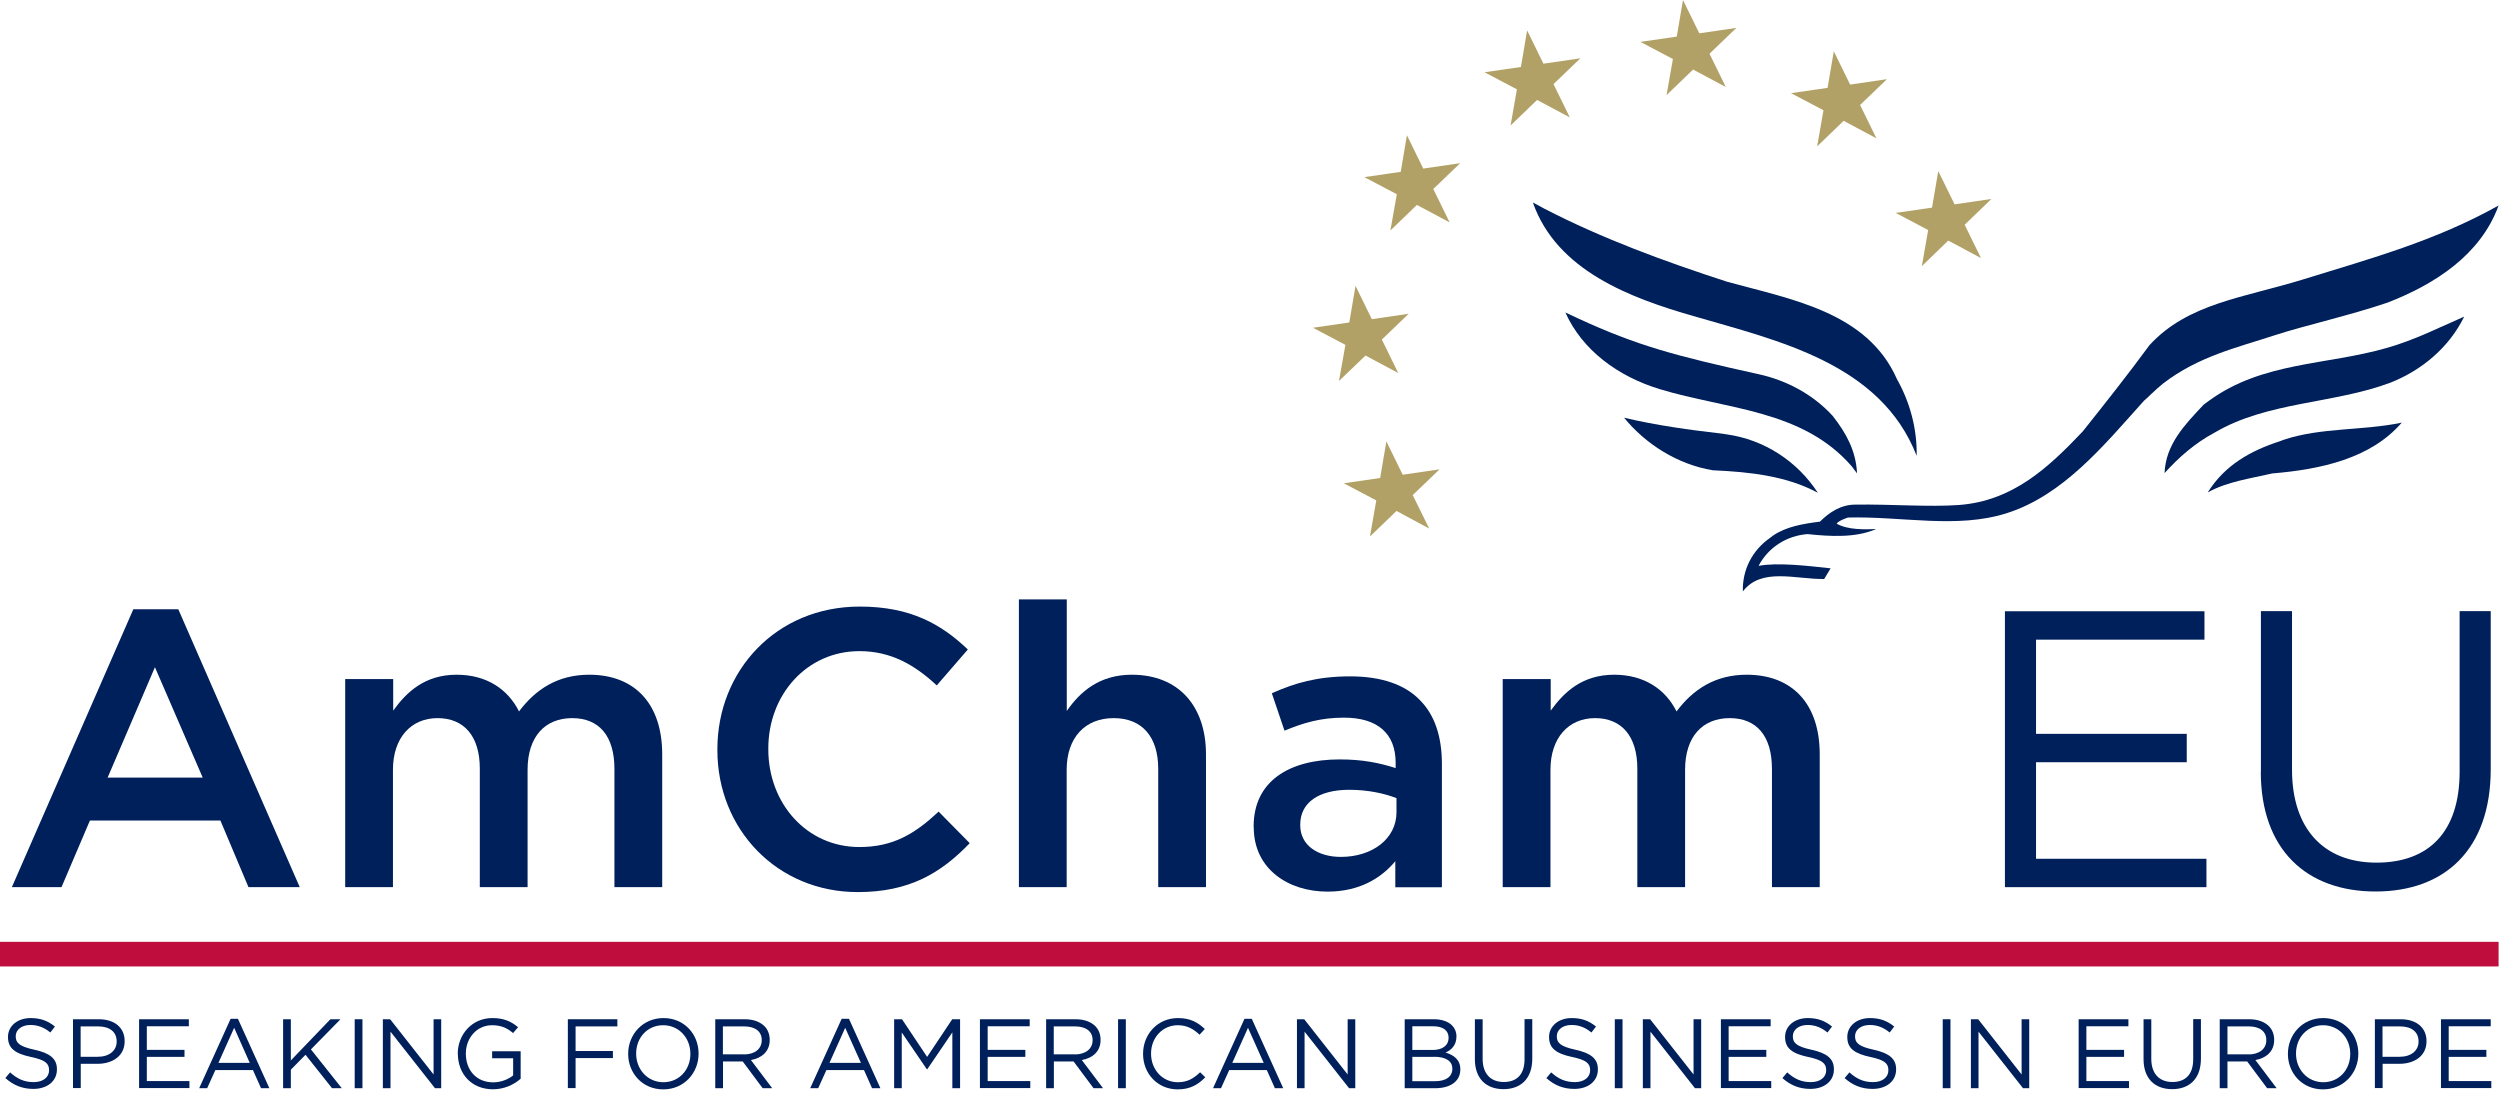<svg width="145" height="64" viewBox="0 0 145 64" fill="none" xmlns="http://www.w3.org/2000/svg">
	<g clip-path="url(#clip0_169_426)">
		<path d="M144.918 11.92C143.87 14.804 141.187 16.498 138.492 17.546C136.347 18.281 133.665 18.88 131.957 19.438C129.71 20.172 127.511 20.669 125.462 22.241C125.115 22.506 124.414 23.207 124.346 23.248C122.011 25.847 119.676 28.718 116.388 29.766C113.515 30.684 110.302 29.935 107.177 30.017C106.905 30.119 106.667 30.201 106.524 30.371C107.164 30.745 108.199 30.711 108.818 30.684C107.641 31.201 106.156 31.119 104.836 30.977C103.645 31.072 102.575 31.725 101.997 32.82C103.086 32.609 104.87 32.82 106.177 32.963L105.802 33.582C104.134 33.603 102.16 32.895 101.085 34.303C101.051 33.038 101.636 31.915 102.657 31.201L102.82 31.076C103.582 30.545 104.587 30.376 105.557 30.255C106.102 29.711 106.776 29.269 107.599 29.268C109.628 29.234 111.881 29.418 113.631 29.289C116.742 29.051 118.798 27.133 120.799 25.023C122.093 23.397 123.4 21.75 124.673 20.016C126.906 17.58 130.16 17.267 133.604 16.199C137.593 14.967 141.235 13.974 144.918 11.92Z" fill="#00205B" />
		<path d="M94.195 24.227C96.054 24.669 97.987 24.935 99.934 25.159L100.147 25.193C102.332 25.499 104.248 26.756 105.435 28.582C103.638 27.609 101.513 27.371 99.342 27.276C97.32 26.942 95.461 25.778 94.195 24.227Z" fill="#00205B" />
		<path d="M139.302 24.513C137.505 26.601 134.591 27.227 131.793 27.459C130.507 27.758 129.166 27.935 128.049 28.561C129.036 26.976 130.541 26.139 132.243 25.588L132.45 25.509C134.605 24.785 137.034 24.987 139.302 24.513Z" fill="#00205B" />
		<path d="M91.505 18.457C94.953 20.052 97.198 20.644 101.997 21.703C103.624 22.057 105.162 22.88 106.299 24.125C107.089 25.132 107.647 26.16 107.708 27.452C107.633 27.364 107.498 27.18 107.416 27.065C104.57 23.758 100.159 23.751 96.279 22.574C93.821 21.832 91.758 20.288 90.792 18.124L91.505 18.457Z" fill="#00205B" />
		<path d="M142.924 18.363C142.032 20.186 140.432 21.486 138.649 22.193C135.354 23.431 131.494 23.282 128.424 25.105C127.321 25.69 126.368 26.527 125.544 27.439C125.612 25.765 126.722 24.629 127.811 23.472L128.117 23.245C131.223 20.977 134.943 21.187 138.438 20.179C140.024 19.73 141.46 19.002 142.924 18.363Z" fill="#00205B" />
		<path d="M89.573 12.104C92.956 13.85 96.527 15.155 100.152 16.335C103.876 17.363 108.3 18.084 110.023 21.989C110.765 23.309 111.194 24.833 111.167 26.438C109.07 21.064 103.133 19.764 98.212 18.329C94.583 17.288 90.288 15.702 88.906 11.743L89.573 12.104Z" fill="#00205B" />
		<path d="M112.058 12.042L112.419 9.92L113.366 11.852L115.503 11.539L113.951 13.036L114.897 14.968L112.998 13.954L111.466 15.437L111.834 13.342L109.948 12.348L112.058 12.042ZM103.876 5.402L105.762 6.395L105.394 8.491L106.932 7.008L108.832 8.021L107.885 6.089L109.444 4.592L107.307 4.905L106.361 2.973L106 5.096L103.889 5.402H103.876ZM100.697 1.619L98.559 1.932L97.613 0L97.252 2.123L95.142 2.429L97.028 3.422L96.66 5.518L98.198 4.034L100.098 5.048L99.151 3.116L100.71 1.619H100.697ZM87.98 5.184L87.613 7.28L89.151 5.797L91.05 6.81L90.104 4.878L91.663 3.381L89.519 3.694L88.573 1.762L88.212 3.885L86.101 4.191L87.987 5.184H87.98ZM83.133 10.96L84.692 9.464L82.548 9.777L81.602 7.844L81.241 9.967L79.13 10.273L81.016 11.267L80.642 13.369L82.18 11.886L84.08 12.899L83.133 10.967V10.96ZM80.145 19.696L81.704 18.199L79.566 18.512L78.62 16.58L78.259 18.703L76.149 19.009L78.034 20.002L77.66 22.098L79.199 20.622L81.098 21.635L80.152 19.703L80.145 19.696ZM81.935 28.718L83.494 27.221L81.357 27.534L80.41 25.602L80.049 27.724L77.939 28.03L79.825 29.024L79.457 31.119L80.996 29.636L82.895 30.657L81.942 28.724L81.935 28.718Z" fill="#B2A167" />
		<path d="M144.918 54.626H0V56.054H144.918V54.626Z" fill="#BF0D3E" />
		<path d="M7.733 35.337H10.341L17.386 51.455H14.412L12.784 47.591H5.215L3.567 51.455H0.688L7.733 35.337ZM11.757 45.1L8.986 38.698L6.242 45.1H11.757Z" fill="#00205B" />
		<path d="M20.035 39.386H22.805V41.216C23.581 40.141 24.636 39.134 26.488 39.134C28.224 39.134 29.463 39.977 30.103 41.263C31.063 39.984 32.343 39.134 34.174 39.134C36.801 39.134 38.408 40.801 38.408 43.753V51.455H35.637V44.597C35.637 42.678 34.745 41.651 33.187 41.651C31.628 41.651 30.6 42.706 30.6 44.645V51.455H27.829V44.577C27.829 42.699 26.917 41.651 25.378 41.651C23.84 41.651 22.791 42.794 22.791 44.645V51.455H20.021V39.386H20.035Z" fill="#00205B" />
		<path d="M41.608 43.502V43.454C41.608 38.903 45.018 35.181 49.865 35.181C52.819 35.181 54.603 36.208 56.135 37.671L54.331 39.753C53.051 38.562 51.676 37.766 49.845 37.766C46.802 37.766 44.562 40.284 44.562 43.413V43.461C44.562 46.59 46.781 49.128 49.845 49.128C51.812 49.128 53.071 48.353 54.44 47.074L56.244 48.904C54.576 50.639 52.745 51.741 49.749 51.741C45.079 51.741 41.608 48.108 41.608 43.508V43.502Z" fill="#00205B" />
		<path d="M59.103 34.766H61.873V41.236C62.65 40.114 63.773 39.134 65.645 39.134C68.368 39.134 69.947 40.964 69.947 43.753V51.455H67.177V44.597C67.177 42.726 66.237 41.651 64.59 41.651C62.942 41.651 61.867 42.774 61.867 44.645V51.455H59.096V34.766H59.103Z" fill="#00205B" />
		<path d="M72.711 47.978V47.931C72.711 45.325 74.746 44.046 77.701 44.046C79.049 44.046 80.009 44.25 80.948 44.549V44.25C80.948 42.536 79.893 41.624 77.953 41.624C76.605 41.624 75.597 41.923 74.501 42.379L73.766 40.209C75.094 39.617 76.394 39.229 78.32 39.229C80.124 39.229 81.479 39.712 82.323 40.576C83.215 41.447 83.63 42.726 83.63 44.304V51.462H80.928V49.951C80.104 50.938 78.845 51.714 76.993 51.714C74.726 51.714 72.718 50.407 72.718 47.985L72.711 47.978ZM80.996 47.114V46.291C80.288 46.019 79.348 45.808 78.252 45.808C76.469 45.808 75.414 46.563 75.414 47.822V47.87C75.414 49.033 76.442 49.7 77.769 49.7C79.6 49.7 80.996 48.645 80.996 47.114Z" fill="#00205B" />
		<path d="M87.17 39.386H89.941V41.216C90.717 40.141 91.772 39.134 93.624 39.134C95.36 39.134 96.599 39.977 97.239 41.263C98.198 39.984 99.478 39.134 101.309 39.134C103.937 39.134 105.544 40.801 105.544 43.753V51.455H102.773V44.597C102.773 42.678 101.881 41.651 100.322 41.651C98.763 41.651 97.735 42.706 97.735 44.645V51.455H94.965V44.577C94.965 42.699 94.053 41.651 92.514 41.651C90.976 41.651 89.927 42.794 89.927 44.645V51.455H87.157V39.386H87.17Z" fill="#00205B" />
		<path d="M116.286 35.453H127.859V37.1H118.09V42.563H126.831V44.209H118.09V49.809H127.974V51.455H116.286V35.453Z" fill="#00205B" />
		<path d="M131.133 44.754V35.446H132.937V44.638C132.937 48.087 134.789 50.033 137.832 50.033C140.875 50.033 142.658 48.251 142.658 44.754V35.446H144.462V44.617C144.462 49.278 141.787 51.707 137.784 51.707C133.781 51.707 131.126 49.285 131.126 44.754H131.133Z" fill="#00205B" />
		<path d="M0.306 62.531L0.585 62.198C1.001 62.572 1.402 62.763 1.954 62.763C2.505 62.763 2.846 62.477 2.846 62.082V62.069C2.846 61.694 2.648 61.483 1.804 61.306C0.885 61.109 0.463 60.81 0.463 60.15V60.136C0.463 59.51 1.014 59.048 1.777 59.048C2.362 59.048 2.777 59.211 3.186 59.538L2.92 59.885C2.546 59.578 2.178 59.449 1.763 59.449C1.246 59.449 0.912 59.735 0.912 60.096V60.109C0.912 60.483 1.116 60.694 2.001 60.885C2.893 61.082 3.302 61.402 3.302 62.014V62.028C3.302 62.715 2.73 63.157 1.933 63.157C1.3 63.157 0.776 62.946 0.3 62.517L0.306 62.531Z" fill="#00205B" />
		<path d="M4.234 59.116H5.732C6.637 59.116 7.23 59.599 7.23 60.381V60.395C7.23 61.259 6.508 61.701 5.657 61.701H4.684V63.109H4.234V59.109V59.116ZM5.671 61.293C6.331 61.293 6.767 60.939 6.767 60.415V60.402C6.767 59.83 6.338 59.531 5.691 59.531H4.677V61.293H5.664H5.671Z" fill="#00205B" />
		<path d="M8.06 59.116H10.953V59.524H8.516V60.892H10.701V61.3H8.516V62.701H10.987V63.109H8.067V59.109L8.06 59.116Z" fill="#00205B" />
		<path d="M13.377 59.089H13.799L15.623 63.116H15.14L14.67 62.062H12.492L12.015 63.116H11.552L13.377 59.089ZM14.486 61.647L13.581 59.612L12.669 61.647H14.493H14.486Z" fill="#00205B" />
		<path d="M16.42 59.116H16.869V61.504L19.163 59.116H19.749L18.033 60.864L19.823 63.116H19.258L17.72 61.177L16.869 62.041V63.116H16.42V59.116Z" fill="#00205B" />
		<path d="M20.572 59.116H21.022V63.116H20.572V59.116Z" fill="#00205B" />
		<path d="M22.206 59.116H22.628L25.147 62.32V59.116H25.589V63.116H25.229L22.649 59.837V63.116H22.206V59.116Z" fill="#00205B" />
		<path d="M26.549 61.13V61.116C26.549 60.021 27.353 59.048 28.558 59.048C29.232 59.048 29.647 59.245 30.048 59.578L29.756 59.919C29.449 59.653 29.102 59.463 28.537 59.463C27.652 59.463 27.019 60.211 27.019 61.102V61.116C27.019 62.069 27.632 62.776 28.605 62.776C29.061 62.776 29.483 62.599 29.762 62.375V61.381H28.544V60.973H30.198V62.565C29.824 62.898 29.265 63.178 28.591 63.178C27.332 63.178 26.556 62.266 26.556 61.123L26.549 61.13Z" fill="#00205B" />
		<path d="M32.935 59.116H35.807V59.531H33.384V60.959H35.549V61.368H33.384V63.109H32.935V59.109V59.116Z" fill="#00205B" />
		<path d="M36.434 61.13V61.116C36.434 60.014 37.264 59.048 38.483 59.048C39.701 59.048 40.518 60 40.518 61.102V61.116C40.518 62.218 39.688 63.184 38.469 63.184C37.251 63.184 36.434 62.232 36.434 61.13ZM40.042 61.13V61.116C40.042 60.204 39.382 59.463 38.462 59.463C37.543 59.463 36.897 60.191 36.897 61.102V61.116C36.897 62.021 37.557 62.769 38.476 62.769C39.395 62.769 40.042 62.041 40.042 61.13Z" fill="#00205B" />
		<path d="M41.478 59.116H43.2C43.691 59.116 44.085 59.266 44.337 59.517C44.535 59.715 44.644 59.993 44.644 60.306V60.32C44.644 60.98 44.188 61.368 43.554 61.483L44.787 63.116H44.235L43.078 61.565H41.934V63.116H41.485V59.116H41.478ZM43.153 61.157C43.752 61.157 44.181 60.851 44.181 60.334V60.32C44.181 59.83 43.806 59.531 43.16 59.531H41.928V61.15H43.16L43.153 61.157Z" fill="#00205B" />
		<path d="M48.817 59.089H49.239L51.063 63.116H50.58L50.11 62.062H47.932L47.455 63.116H46.992L48.817 59.089ZM49.933 61.647L49.021 59.612L48.109 61.647H49.933Z" fill="#00205B" />
		<path d="M51.86 59.116H52.316L53.773 61.3L55.229 59.116H55.685V63.116H55.236V59.878L53.779 62.021H53.759L52.302 59.885V63.116H51.86V59.116Z" fill="#00205B" />
		<path d="M56.829 59.116H59.722V59.524H57.285V60.892H59.47V61.3H57.285V62.701H59.756V63.109H56.836V59.109L56.829 59.116Z" fill="#00205B" />
		<path d="M60.669 59.116H62.391C62.881 59.116 63.276 59.266 63.528 59.517C63.725 59.715 63.834 59.993 63.834 60.306V60.32C63.834 60.98 63.378 61.368 62.745 61.483L63.977 63.116H63.426L62.268 61.565H61.125V63.116H60.675V59.116H60.669ZM62.343 61.157C62.942 61.157 63.371 60.851 63.371 60.334V60.32C63.371 59.83 62.997 59.531 62.35 59.531H61.118V61.15H62.35L62.343 61.157Z" fill="#00205B" />
		<path d="M64.848 59.116H65.298V63.116H64.848V59.116Z" fill="#00205B" />
		<path d="M66.298 61.13V61.116C66.298 59.987 67.142 59.048 68.32 59.048C69.049 59.048 69.478 59.306 69.879 59.681L69.573 60.014C69.239 59.694 68.858 59.463 68.313 59.463C67.428 59.463 66.761 60.184 66.761 61.102V61.116C66.761 62.041 67.428 62.769 68.313 62.769C68.865 62.769 69.226 62.558 69.607 62.191L69.906 62.483C69.491 62.905 69.035 63.184 68.307 63.184C67.149 63.184 66.298 62.279 66.298 61.13Z" fill="#00205B" />
		<path d="M72.18 59.089H72.602L74.427 63.116H73.943L73.474 62.062H71.295L70.819 63.116H70.356L72.18 59.089ZM73.296 61.647L72.384 59.612L71.472 61.647H73.296Z" fill="#00205B" />
		<path d="M75.223 59.116H75.645L78.164 62.32V59.116H78.606V63.116H78.246L75.665 59.837V63.116H75.223V59.116Z" fill="#00205B" />
		<path d="M81.466 59.116H83.167C83.624 59.116 83.984 59.245 84.216 59.47C84.379 59.64 84.474 59.851 84.474 60.109V60.123C84.474 60.64 84.154 60.912 83.841 61.048C84.318 61.191 84.699 61.463 84.699 62.014V62.028C84.699 62.715 84.12 63.116 83.249 63.116H81.472V59.116H81.466ZM84.018 60.177C84.018 59.782 83.705 59.524 83.133 59.524H81.915V60.898H83.099C83.644 60.898 84.018 60.653 84.018 60.184V60.17V60.177ZM83.181 61.3H81.915V62.708H83.256C83.862 62.708 84.236 62.443 84.236 61.994V61.98C84.236 61.545 83.868 61.293 83.174 61.293L83.181 61.3Z" fill="#00205B" />
		<path d="M85.543 61.443V59.116H85.993V61.409C85.993 62.273 86.455 62.756 87.218 62.756C87.98 62.756 88.423 62.313 88.423 61.436V59.109H88.872V61.402C88.872 62.565 88.205 63.171 87.204 63.171C86.204 63.171 85.543 62.565 85.543 61.436V61.443Z" fill="#00205B" />
		<path d="M89.689 62.531L89.968 62.198C90.383 62.572 90.785 62.763 91.336 62.763C91.888 62.763 92.228 62.477 92.228 62.082V62.069C92.228 61.694 92.031 61.483 91.187 61.306C90.268 61.109 89.846 60.81 89.846 60.15V60.136C89.846 59.51 90.397 59.048 91.159 59.048C91.745 59.048 92.16 59.211 92.569 59.538L92.303 59.885C91.929 59.578 91.561 59.449 91.146 59.449C90.628 59.449 90.295 59.735 90.295 60.096V60.109C90.295 60.483 90.499 60.694 91.377 60.885C92.269 61.082 92.677 61.402 92.677 62.014V62.028C92.677 62.715 92.106 63.157 91.309 63.157C90.676 63.157 90.152 62.946 89.675 62.517L89.689 62.531Z" fill="#00205B" />
		<path d="M93.658 59.116H94.107V63.116H93.658V59.116Z" fill="#00205B" />
		<path d="M95.285 59.116H95.707L98.226 62.32V59.116H98.668V63.116H98.307L95.727 59.837V63.116H95.285V59.116Z" fill="#00205B" />
		<path d="M99.805 59.116H102.698V59.524H100.261V60.892H102.446V61.3H100.261V62.701H102.732V63.109H99.812V59.109L99.805 59.116Z" fill="#00205B" />
		<path d="M103.379 62.531L103.658 62.198C104.073 62.572 104.475 62.763 105.026 62.763C105.578 62.763 105.918 62.477 105.918 62.082V62.069C105.918 61.694 105.721 61.483 104.877 61.306C103.958 61.109 103.535 60.81 103.535 60.15V60.136C103.535 59.51 104.087 59.048 104.849 59.048C105.435 59.048 105.85 59.211 106.258 59.538L105.993 59.885C105.619 59.578 105.251 59.449 104.836 59.449C104.318 59.449 103.985 59.735 103.985 60.096V60.109C103.985 60.483 104.189 60.694 105.067 60.885C105.959 61.082 106.367 61.402 106.367 62.014V62.028C106.367 62.715 105.796 63.157 104.999 63.157C104.366 63.157 103.842 62.946 103.365 62.517L103.379 62.531Z" fill="#00205B" />
		<path d="M106.987 62.531L107.266 62.198C107.681 62.572 108.083 62.763 108.634 62.763C109.186 62.763 109.526 62.477 109.526 62.082V62.069C109.526 61.694 109.329 61.483 108.485 61.306C107.565 61.109 107.143 60.81 107.143 60.15V60.136C107.143 59.51 107.695 59.048 108.457 59.048C109.043 59.048 109.458 59.211 109.866 59.538L109.601 59.885C109.227 59.578 108.859 59.449 108.444 59.449C107.926 59.449 107.593 59.735 107.593 60.096V60.109C107.593 60.483 107.797 60.694 108.675 60.885C109.567 61.082 109.975 61.402 109.975 62.014V62.028C109.975 62.715 109.404 63.157 108.607 63.157C107.974 63.157 107.45 62.946 106.973 62.517L106.987 62.531Z" fill="#00205B" />
		<path d="M112.678 59.116H113.127V63.116H112.678V59.116Z" fill="#00205B" />
		<path d="M114.312 59.116H114.734L117.253 62.32V59.116H117.695V63.116H117.334L114.754 59.837V63.116H114.312V59.116Z" fill="#00205B" />
		<path d="M120.554 59.116H123.447V59.524H121.01V60.892H123.196V61.3H121.01V62.701H123.481V63.109H120.561V59.109L120.554 59.116Z" fill="#00205B" />
		<path d="M124.326 61.443V59.116H124.775V61.409C124.775 62.273 125.238 62.756 126 62.756C126.763 62.756 127.205 62.313 127.205 61.436V59.109H127.654V61.402C127.654 62.565 126.987 63.171 125.987 63.171C124.986 63.171 124.326 62.565 124.326 61.436V61.443Z" fill="#00205B" />
		<path d="M128.737 59.116H130.459C130.949 59.116 131.344 59.266 131.596 59.517C131.793 59.715 131.902 59.993 131.902 60.306V60.32C131.902 60.98 131.446 61.368 130.813 61.483L132.045 63.116H131.494L130.337 61.565H129.193V63.116H128.744V59.116H128.737ZM130.418 61.157C131.017 61.157 131.446 60.851 131.446 60.334V60.32C131.446 59.83 131.072 59.531 130.425 59.531H129.193V61.15H130.425L130.418 61.157Z" fill="#00205B" />
		<path d="M132.699 61.13V61.116C132.699 60.014 133.529 59.048 134.748 59.048C135.966 59.048 136.783 60 136.783 61.102V61.116C136.783 62.218 135.953 63.184 134.734 63.184C133.516 63.184 132.699 62.232 132.699 61.13ZM136.314 61.13V61.116C136.314 60.204 135.653 59.463 134.734 59.463C133.815 59.463 133.169 60.191 133.169 61.102V61.116C133.169 62.021 133.829 62.769 134.748 62.769C135.667 62.769 136.314 62.041 136.314 61.13Z" fill="#00205B" />
		<path d="M137.743 59.116H139.241C140.146 59.116 140.738 59.599 140.738 60.381V60.395C140.738 61.259 140.017 61.701 139.166 61.701H138.192V63.109H137.743V59.109V59.116ZM139.18 61.293C139.84 61.293 140.276 60.939 140.276 60.415V60.402C140.276 59.83 139.847 59.531 139.2 59.531H138.186V61.293H139.173H139.18Z" fill="#00205B" />
		<path d="M141.569 59.116H144.462V59.524H142.025V60.892H144.21V61.3H142.025V62.701H144.496V63.109H141.576V59.109L141.569 59.116Z" fill="#00205B" />
	</g>
	<defs>
		<clipPath id="clip0_169_426">
			<rect width="145" height="64" fill="white" />
		</clipPath>
	</defs>
</svg>

